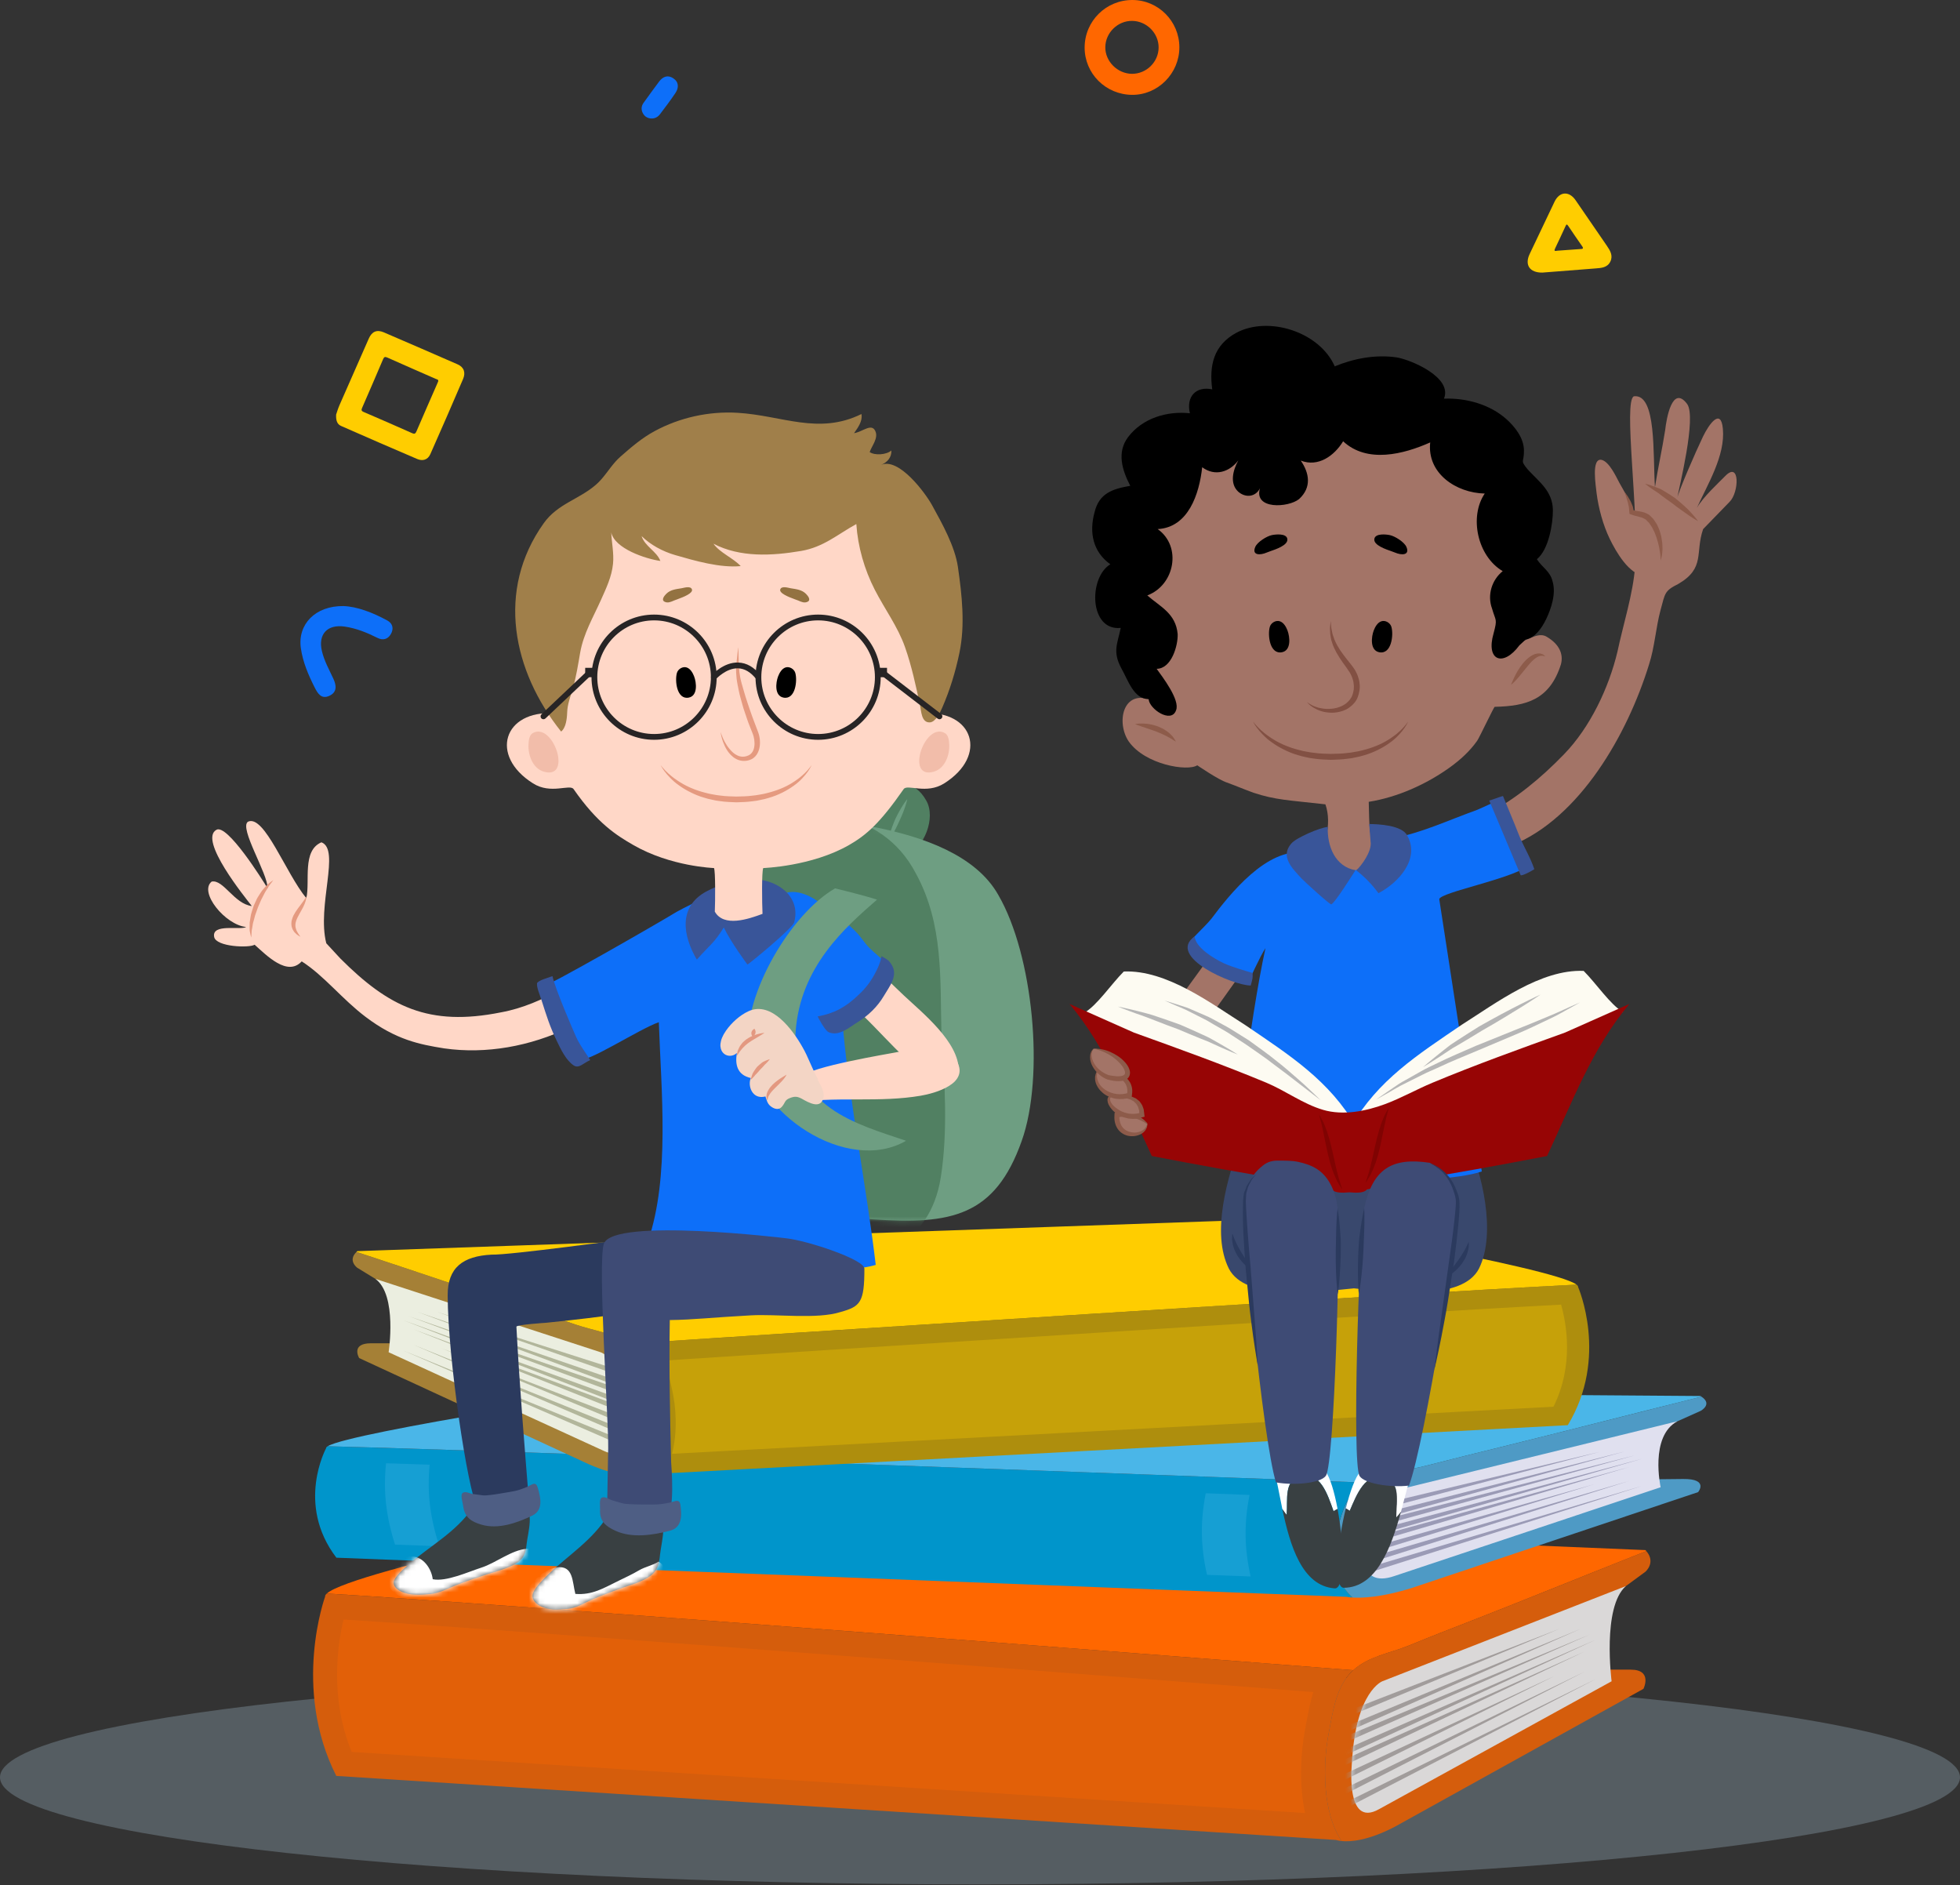<svg width="365" height="351" viewBox="0 0 365 351" fill="none" xmlns="http://www.w3.org/2000/svg">
<rect x="0" y="0" width="365" height="351" fill="#333333" stroke="none"/>
<path opacity="0.3" d="M365 330.93C365 341.941 283.292 350.868 182.5 350.868C81.708 350.868 0 341.942 0 330.93C0 319.919 81.708 310.992 182.5 310.992C283.291 310.992 365 319.919 365 330.93Z" fill="#A6C0D1"/>
<path d="M304.289 289.725C294.573 293.562 284.901 297.525 275.173 301.328C270.905 302.995 266.621 304.648 262.381 306.393C258.638 307.928 254.076 308.481 251.246 311.762C248.711 314.701 248.15 319.016 247.433 322.746C246.336 328.44 246.198 337.376 249.843 342.801C251.375 342.957 254.656 342.801 259.795 340.114L306.051 314.459C306.051 314.459 307.828 310.887 303.676 310.887H298.932L300.12 297.282L306.427 292.645C306.427 292.645 308.414 290.933 306.585 288.812C305.82 289.114 305.054 289.424 304.289 289.725Z" fill="#D55D0C"/>
<path d="M60.548 297.282C60.548 297.282 54.323 314.285 62.623 330.672L248.825 342.6C248.825 342.6 249.164 342.731 249.843 342.802C246.198 337.377 246.336 328.441 247.433 322.747C248.151 319.016 248.712 314.702 251.246 311.763C251.486 311.486 251.742 311.231 252.007 310.992C231.661 309.399 97.457 298.911 60.858 296.712C60.63 296.918 60.521 297.11 60.548 297.282Z" fill="#D55D0C"/>
<path opacity="0.3" d="M65.5 326.207C61.358 316.212 62.877 306.173 63.973 301.551C101.44 303.924 212.797 312.579 244.57 315.059C243.972 316.989 243.615 318.92 243.294 320.655L243.074 321.833C242.182 326.461 241.911 332.278 243.034 337.586L65.5 326.207Z" fill="#FF6700"/>
<path d="M306.428 288.626L122.219 280.898C122.219 280.898 65.59 292.426 60.859 296.711C97.458 298.91 231.662 309.398 252.008 310.992C254.85 308.388 258.957 307.798 262.382 306.393C266.622 304.648 270.906 302.995 275.174 301.328C284.902 297.525 294.574 293.562 304.29 289.725C305.055 289.424 305.821 289.114 306.586 288.812C306.533 288.752 306.489 288.69 306.428 288.626Z" fill="#FF6700"/>
<path d="M300.121 313.05C300.121 313.05 298.324 299.233 302.779 295.326L257.424 313.05C257.424 313.05 252.529 314.906 251.789 327.889C251.789 327.889 250.308 340.563 256.831 336.853L300.121 313.05Z" fill="#DAD8D8"/>
<mask id="mask0_14_161" style="mask-type:luminance" maskUnits="userSpaceOnUse" x="251" y="295" width="52" height="43">
<path d="M300.121 313.05C300.121 313.05 298.324 299.233 302.779 295.326L257.424 313.05C257.424 313.05 252.529 314.906 251.789 327.889C251.789 327.889 250.308 340.563 256.831 336.853L300.121 313.05Z" fill="white"/>
</mask>
<g mask="url(#mask0_14_161)">
<path d="M250.469 321.526L294.362 303.285L250.871 322.465L250.469 321.526Z" fill="#A19C9B"/>
<path d="M250.483 318.765L290.409 303.285L250.863 319.712L250.483 318.765Z" fill="#A19C9B"/>
<path d="M250.466 323.356L296.071 304.335L250.869 324.294L250.466 323.356Z" fill="#A19C9B"/>
<path d="M249.238 326.295L297.166 305.315L249.656 327.225L249.238 326.295Z" fill="#A19C9B"/>
<path d="M249.234 328.125L295.094 307.513L249.662 329.052L249.234 328.125Z" fill="#A19C9B"/>
<path d="M249.226 330.862L289.452 312.09L249.669 331.779L249.226 330.862Z" fill="#A19C9B"/>
<path d="M249.219 333.583L295.094 311.262L249.676 334.495L249.219 333.583Z" fill="#A19C9B"/>
<path d="M249.217 336.29L297.166 312.64L249.678 337.199L249.217 336.29Z" fill="#A19C9B"/>
</g>
<path d="M314.15 260.738C302.776 263.572 291.57 266.461 280.416 269.212C275.557 270.41 270.703 271.592 265.92 272.83C261.717 273.915 256.619 274.345 253.465 276.587C250.651 278.587 250.028 281.491 249.231 284C248.018 287.828 247.867 293.822 251.905 297.459C253.608 297.563 257.266 297.46 263.016 295.643L316.224 277.833C316.224 277.833 318.324 275.335 313.427 275.386L307.865 275.444L309.252 266.037L316.67 262.718C316.67 262.718 319.015 261.493 316.858 260.059C315.951 260.284 315.051 260.514 314.15 260.738Z" fill="#4E9AC5"/>
<path d="M60.735 269.643C60.735 269.643 55.034 280.087 62.644 290.041L250.776 297.327C250.776 297.327 251.151 297.415 251.905 297.459C247.867 293.822 248.019 287.828 249.231 284C250.028 281.491 250.65 278.587 253.465 276.587C253.731 276.397 254.018 276.224 254.312 276.059C231.906 275.225 95.245 270.156 61.021 269.29C60.81 269.421 60.711 269.538 60.735 269.643Z" fill="#0095CB"/>
<path d="M316.67 259.935L119.099 258.479C119.099 258.479 65.376 266.601 61.021 269.289C95.244 270.155 231.906 275.224 254.312 276.058C257.479 274.271 262.073 273.823 265.92 272.829C270.703 271.591 275.557 270.409 280.416 269.211C291.57 266.46 302.776 263.571 314.15 260.737C315.051 260.513 315.951 260.284 316.858 260.059C316.794 260.019 316.742 259.979 316.67 259.935Z" fill="#4AB6E8"/>
<path opacity="0.3" d="M80.016 272.721C77.115 272.623 74.4 272.534 71.894 272.455C71.339 277.7 71.894 282.365 73.565 287.605L81.821 287.911C80.102 282.637 79.497 277.961 80.016 272.721Z" fill="#4AB6E8"/>
<path opacity="0.3" d="M232.702 278.356C230.138 278.258 227.415 278.153 224.542 278.041C223.492 283.334 223.596 288.014 224.775 293.237L232.896 293.539C231.729 288.326 231.639 283.648 232.702 278.356Z" fill="#4AB6E8"/>
<path d="M309.252 276.923C309.252 276.923 307.151 267.414 312.376 264.639L260.356 277.386C260.356 277.386 254.894 278.684 254.07 287.428C254.07 287.428 252.421 295.955 259.691 293.449L309.252 276.923Z" fill="#E0E0EF"/>
<mask id="mask1_14_161" style="mask-type:luminance" maskUnits="userSpaceOnUse" x="253" y="264" width="60" height="30">
<path d="M309.252 276.923C309.252 276.923 307.151 267.414 312.376 264.639L260.356 277.386C260.356 277.386 254.894 278.684 254.07 287.428C254.07 287.428 252.421 295.955 259.691 293.449L309.252 276.923Z" fill="white"/>
</mask>
<g mask="url(#mask1_14_161)">
<path d="M252.694 282.978L302.531 270.266L252.954 283.966L252.694 282.978Z" fill="#9B9BB6"/>
<path d="M252.701 281.123L297.932 270.324L252.948 282.113L252.701 281.123Z" fill="#9B9BB6"/>
<path d="M252.688 284.207L304.518 270.964L252.949 285.193L252.688 284.207Z" fill="#9B9BB6"/>
<path d="M251.329 286.191L305.8 271.625L251.602 287.172L251.329 286.191Z" fill="#9B9BB6"/>
<path d="M251.327 287.421L303.382 273.166L251.606 288.4L251.327 287.421Z" fill="#9B9BB6"/>
<path d="M251.322 289.257L296.826 276.38L251.611 290.234L251.322 289.257Z" fill="#9B9BB6"/>
<path d="M251.317 291.085L303.382 275.745L251.614 292.06L251.317 291.085Z" fill="#9B9BB6"/>
<path d="M251.315 292.902L305.8 276.672L251.617 293.877L251.315 292.902Z" fill="#9B9BB6"/>
</g>
<path d="M68.513 233.807C77.496 236.763 86.437 239.818 95.432 242.75C99.379 244.036 103.342 245.309 107.262 246.651C110.724 247.837 114.939 248.264 117.556 250.793C119.902 253.057 120.417 256.381 121.083 259.257C122.098 263.648 122.225 270.534 118.856 274.715C117.439 274.836 114.405 274.715 109.653 272.642L66.886 252.869C66.886 252.869 65.241 250.116 69.079 250.116H73.464L72.368 239.633L66.536 236.059C66.536 236.059 64.698 234.739 66.389 233.105C67.098 233.338 67.806 233.574 68.513 233.807Z" fill="#A58036"/>
<path d="M293.878 239.633C293.878 239.633 299.635 252.736 291.958 265.364L119.796 274.561C119.796 274.561 119.483 274.661 118.856 274.716C122.225 270.535 122.098 263.649 121.083 259.258C120.417 256.382 119.902 253.058 117.556 250.794C117.335 250.58 117.096 250.384 116.853 250.198C135.667 248.97 259.752 240.888 293.59 239.194C293.801 239.353 293.902 239.499 293.878 239.633Z" fill="#AE8E0D"/>
<path opacity="0.3" d="M289.296 261.927C293.128 254.22 291.724 246.484 290.712 242.921C256.068 244.75 153.107 251.422 123.731 253.333C124.284 254.82 124.615 256.308 124.91 257.645L125.115 258.553C125.94 262.12 126.189 266.605 125.151 270.694L289.296 261.927Z" fill="#FFCD00"/>
<path d="M66.536 232.96L236.854 227.003C236.854 227.003 289.216 235.889 293.59 239.193C259.752 240.886 135.668 248.968 116.853 250.198C114.225 248.191 110.429 247.737 107.262 246.651C103.342 245.309 99.379 244.036 95.432 242.75C86.437 239.819 77.496 236.763 68.513 233.807C67.805 233.574 67.098 233.337 66.389 233.105C66.439 233.055 66.48 233.008 66.536 232.96Z" fill="#FFCD00"/>
<path d="M72.369 251.784C72.369 251.784 74.03 241.136 69.909 238.124L111.845 251.784C111.845 251.784 116.37 253.214 117.054 263.222C117.054 263.222 118.424 272.99 112.394 270.131L72.369 251.784Z" fill="#EBEEE0"/>
<mask id="mask2_14_161" style="mask-type:luminance" maskUnits="userSpaceOnUse" x="69" y="238" width="49" height="33">
<path d="M72.369 251.784C72.369 251.784 74.03 241.136 69.909 238.124L111.845 251.784C111.845 251.784 116.37 253.214 117.054 263.222C117.054 263.222 118.424 272.99 112.394 270.131L72.369 251.784Z" fill="white"/>
</mask>
<g mask="url(#mask2_14_161)">
<path d="M117.919 259.158L77.69 244.259L118.261 258.198L117.919 259.158Z" fill="#B2B69B"/>
<path d="M117.926 257.039L81.348 244.259L118.25 256.071L117.926 257.039Z" fill="#B2B69B"/>
<path d="M117.922 260.569L76.111 245.069L118.266 259.609L117.922 260.569Z" fill="#B2B69B"/>
<path d="M119.043 262.827L75.1 245.823L119.4 261.873L119.043 262.827Z" fill="#B2B69B"/>
<path d="M119.037 264.236L77.015 247.518L119.404 263.285L119.037 264.236Z" fill="#B2B69B"/>
<path d="M119.032 266.339L82.232 251.044L119.411 265.392L119.032 266.339Z" fill="#B2B69B"/>
<path d="M119.025 268.434L77.015 250.405L119.417 267.491L119.025 268.434Z" fill="#B2B69B"/>
<path d="M119.024 270.517L75.1 251.468L119.419 269.577L119.024 270.517Z" fill="#B2B69B"/>
</g>
<path d="M169.029 159.115C166.769 159.823 163.653 159.129 161.589 158.125C160.73 157.709 159.499 156.905 159.169 155.941C158.749 154.71 159.892 153.409 160.488 152.431C161.479 150.801 162.631 149.214 164.041 147.919C167.061 145.144 170.367 145.324 172.479 149.04C174.383 152.344 171.994 157.859 169.029 159.115Z" fill="#518062"/>
<path d="M168.955 148.799C168.955 148.799 168.851 149.343 168.597 150.113C168.347 150.887 167.949 151.885 167.491 152.856C167.262 153.339 167.053 153.828 166.82 154.272C166.595 154.72 166.369 155.131 166.162 155.477C165.752 156.174 165.409 156.612 165.409 156.612C165.409 156.612 165.49 156.065 165.718 155.283C165.941 154.501 166.299 153.476 166.733 152.49C167.197 151.522 167.721 150.584 168.163 149.904C168.598 149.222 168.955 148.799 168.955 148.799Z" fill="#6E9E82"/>
<path d="M146.738 155.671C149.372 151.761 159.501 153.447 163.421 154.121C171.586 155.795 181.704 159.115 185.918 166.657C192.401 177.806 194.577 200.375 190.265 212.449C185.291 226.485 177.11 228.079 162.403 227.026C149.983 225.982 138.873 224.945 136.001 210.874C134.086 201.383 133.978 157.57 147.725 154.369" fill="#6E9E82"/>
<mask id="mask3_14_161" style="mask-type:luminance" maskUnits="userSpaceOnUse" x="135" y="153" width="58" height="75">
<path d="M146.738 155.671C149.372 151.761 159.501 153.447 163.421 154.121C171.586 155.795 181.704 159.115 185.918 166.657C192.401 177.806 194.577 200.375 190.265 212.449C185.291 226.485 177.11 228.079 162.403 227.026C149.983 225.982 138.873 224.945 136.001 210.874C134.086 201.383 133.978 157.57 147.725 154.369" fill="white"/>
</mask>
<g mask="url(#mask3_14_161)">
<path d="M138.553 158.246C148.41 148.487 164.093 150.2 170.571 162.656C175.755 172.165 175.05 182.294 175.324 192.76C175.937 201.263 176.542 210.747 175.193 219.241C171.143 244.723 132.938 235.05 130.107 212.803C128.207 200.372 131.211 187.961 133.888 175.552C134.567 170.65 134.635 156.919 141.178 155.971" fill="#518062"/>
</g>
<path d="M63.391 178.48C72.388 187.47 79.839 191.199 93.294 188.498C101.497 187.007 107.8 181.89 115.056 178.423C118.687 176.525 122.949 175.948 126.58 174.051C130.542 171.832 133.9 166.988 138.822 166.095C144.148 165.129 148.921 168.351 152.714 171.707C155.751 174.396 158.919 176.837 162.015 179.45C164.492 181.538 165.961 183.14 168.341 185.369C171.786 188.598 178.578 194.037 178.536 199.295C178.517 201.635 176.283 202.863 174.305 201.72C172.15 200.472 170.417 198.704 168.604 197.023C165.892 194.512 163.452 191.729 160.79 189.166C158.787 187.234 157 184.719 154.655 183.191C153.057 182.148 151.104 181.934 149.318 181.36C143.29 179.423 137.66 178.997 131.379 180.023C122.523 181.501 113.912 187.559 105.998 191.342C98.742 194.809 90.54 196.326 82.713 195.205C78.149 194.471 73.763 193.635 68.102 189.356C63.667 186.005 60.391 181.697 56.188 179.007C53.521 181.901 49.668 177.907 47.415 175.907C46.422 176.541 40.25 176.315 39.883 174.464C39.372 171.877 44.846 173.244 45.837 172.608C41.921 172.211 36.974 166.103 39.42 164.148C41.605 163.704 43.626 168.318 46.889 168.703C45.61 167.045 36.971 156.427 40.276 154.524C42.261 153.252 48.911 163.869 49.825 165.39C49.949 162.768 44.44 154.099 46.189 152.994C49.228 151.62 53.211 162.602 57.052 167.248C57.765 163.993 56.229 158.405 59.854 156.835C63.433 158.165 58.98 168.653 60.762 175.636L63.391 178.48Z" fill="#FFD7C7"/>
<path d="M57.057 166.921C57.057 166.921 57.048 167.059 57.02 167.296C56.992 167.522 56.901 167.885 56.744 168.26C56.598 168.649 56.376 169.072 56.13 169.51C55.891 169.948 55.619 170.392 55.402 170.843C55.302 171.064 55.193 171.286 55.135 171.508C55.068 171.729 55.016 171.944 55.011 172.153C54.995 172.366 55.019 172.566 55.061 172.764C55.1 172.959 55.191 173.136 55.244 173.315C55.34 173.475 55.423 173.63 55.498 173.769C55.578 173.907 55.669 174.014 55.733 174.111C55.867 174.31 55.943 174.424 55.943 174.424C55.943 174.424 55.823 174.361 55.618 174.234C55.401 174.117 55.134 173.897 54.837 173.581C54.721 173.398 54.559 173.211 54.465 172.971C54.42 172.846 54.374 172.72 54.328 172.588C54.288 172.456 54.288 172.311 54.269 172.167C54.243 172.019 54.264 171.877 54.276 171.73C54.285 171.579 54.301 171.432 54.35 171.294C54.419 171.004 54.532 170.741 54.645 170.475C55.165 169.462 55.865 168.665 56.322 168.029C56.559 167.71 56.736 167.457 56.862 167.244C56.982 167.037 57.057 166.921 57.057 166.921Z" fill="#E59A80"/>
<path d="M50.899 163.868C50.899 163.868 50.789 164.022 50.598 164.29C50.499 164.42 50.377 164.577 50.239 164.759C50.086 164.931 49.967 165.157 49.825 165.389C49.685 165.622 49.535 165.872 49.368 166.127C49.214 166.394 49.084 166.703 48.92 166.998C48.583 167.587 48.34 168.274 48.042 168.93C47.913 169.266 47.803 169.612 47.684 169.946C47.627 170.115 47.567 170.282 47.504 170.444C47.46 170.612 47.417 170.778 47.376 170.941C47.295 171.27 47.201 171.586 47.114 171.887C47.069 172.191 47.018 172.48 46.968 172.75C46.929 173.017 46.851 173.268 46.859 173.489C46.847 173.712 46.837 173.907 46.827 174.066C46.799 174.396 46.784 174.585 46.784 174.585C46.784 174.585 46.738 174.402 46.66 174.085C46.626 173.921 46.584 173.724 46.536 173.495C46.472 173.264 46.49 173.006 46.484 172.72C46.482 172.434 46.48 172.122 46.491 171.792C46.539 171.469 46.587 171.126 46.651 170.775C46.703 170.42 46.777 170.056 46.907 169.704C47.022 169.349 47.128 168.98 47.257 168.622C47.417 168.276 47.576 167.931 47.733 167.589C47.874 167.242 48.087 166.936 48.277 166.632C48.467 166.331 48.647 166.04 48.847 165.776C49.061 165.518 49.27 165.284 49.463 165.071C49.652 164.855 49.827 164.661 50.013 164.532C50.194 164.393 50.351 164.271 50.48 164.171C50.746 163.978 50.899 163.868 50.899 163.868Z" fill="#E59A80"/>
<path d="M107.852 197.26C109.146 198.088 119.072 191.575 122.692 190.331C123.118 203.092 124.792 219.144 120.654 231.169C128.155 232.284 135.316 234.047 142.829 234.508C149.361 234.953 156.838 237.376 163.084 235.524C161.381 221.106 158.375 206.337 157.003 191.597C156.496 183.414 155.278 175.242 149.178 168.921C143.09 161.945 132.937 165.99 126.001 169.788C122.366 172.013 101.882 183.746 101.561 183.413C101.561 183.413 105.756 195.915 107.852 197.26Z" fill="#0D6FF9"/>
<path d="M91.559 233.611C86.221 233.881 83.343 236.008 83.366 241.203C83.415 253.035 87.082 277.402 88.895 280.753C89.66 282.165 93.511 283.414 98.537 279.964C97.749 270.147 96.692 257.327 96.169 247.032C96.15 246.65 101.701 246.299 101.701 246.299C114.052 245.034 116.193 244.466 125.305 243.24C142.766 240.823 129.238 226.602 117.212 230.653C117.212 230.653 94.873 233.718 91.559 233.611Z" fill="#2B3A5E"/>
<path d="M88.376 280.989C88.279 281 88.184 281.02 88.1 281.046C87.48 281.258 87.11 281.971 86.698 282.449C83.255 286.444 78.487 288.861 74.741 292.539C74.295 292.978 73.693 293.636 73.427 294.21C72.978 295.187 73.855 295.928 74.679 296.325C76.321 297.118 78.428 296.979 80.191 296.795C81.988 296.608 83.346 295.774 84.979 295.138C86.838 294.413 88.744 293.765 90.64 293.15C92.371 292.59 94.142 292.17 95.751 291.304C97.567 290.326 97.893 289.257 98.09 287.328C98.254 285.699 99.638 281.02 97.394 280.379C96.428 280.105 95.223 281.515 94.226 281.444C92.728 281.339 91.229 281.232 89.741 281.018C89.342 281.016 88.811 280.932 88.376 280.989Z" fill="#394042"/>
<path d="M99.852 276.428C99.951 276.53 100.04 276.689 100.113 276.927C100.752 278.99 101.16 281.223 99.113 282.208C96.292 283.565 92.765 284.82 89.62 283.879C87.759 283.324 86.493 282.547 86.232 280.288C86.165 279.713 85.639 278.247 86.214 277.94C86.769 277.645 87.409 278.075 87.961 278.166C88.567 278.264 89.181 278.316 89.809 278.417C90.226 278.48 90.666 278.429 91.109 278.385C92.493 278.249 93.842 277.957 95.205 277.749C96.269 277.584 97.267 277.242 98.228 276.825C98.853 276.555 99.45 276.02 99.852 276.428Z" fill="#4E5E84"/>
<mask id="mask4_14_161" style="mask-type:luminance" maskUnits="userSpaceOnUse" x="73" y="280" width="26" height="17">
<path d="M88.376 280.989C88.279 281 88.184 281.02 88.1 281.046C87.48 281.258 87.11 281.971 86.698 282.449C83.255 286.444 78.487 288.861 74.741 292.539C74.295 292.978 73.693 293.636 73.427 294.21C72.978 295.187 73.855 295.928 74.679 296.325C76.321 297.118 78.428 296.979 80.191 296.795C81.988 296.608 83.346 295.774 84.979 295.138C86.838 294.413 88.744 293.765 90.64 293.15C92.371 292.59 94.142 292.17 95.751 291.304C97.567 290.326 97.893 289.257 98.09 287.328C98.254 285.699 99.638 281.02 97.394 280.379C96.428 280.105 95.223 281.515 94.226 281.444C92.728 281.339 91.229 281.232 89.741 281.018C89.342 281.016 88.811 280.932 88.376 280.989Z" fill="white"/>
</mask>
<g mask="url(#mask4_14_161)">
<path d="M75.208 297.524C73.166 296.747 71.689 295.418 72.497 293.142C73.074 291.513 74.871 289.74 76.699 289.799C78.861 289.868 80.358 292.117 80.586 294.048C83.09 294.566 87.199 292.676 89.622 291.897C92.399 291.003 95.249 288.585 98.185 288.373C99.943 288.248 99.583 289.173 98.525 290.536C97.086 292.395 94.091 293.3 91.748 294.274C86.793 296.333 80.645 299.595 75.208 297.524Z" fill="white"/>
</g>
<path d="M113.761 282.122C113.667 282.133 113.579 282.154 113.496 282.185C112.9 282.408 112.536 283.194 112.137 283.719C108.789 288.105 104.199 290.708 100.566 294.733C100.133 295.213 99.548 295.935 99.287 296.569C98.843 297.651 99.667 298.489 100.45 298.949C102.002 299.86 104.015 299.743 105.7 299.573C107.417 299.397 108.728 298.493 110.295 297.815C112.081 297.042 113.909 296.356 115.729 295.708C117.389 295.116 119.086 294.68 120.634 293.746C122.383 292.691 122.71 291.507 122.928 289.362C123.111 287.55 124.506 282.364 122.375 281.613C121.456 281.286 120.284 282.837 119.334 282.742C117.908 282.592 116.479 282.445 115.062 282.178C114.683 282.173 114.178 282.067 113.761 282.122Z" fill="#394042"/>
<path d="M146.384 230.564C150.422 231.005 160.969 234.529 160.97 236.212C160.976 242.521 160.222 243.263 156.525 244.299C152.087 245.692 144.601 244.637 139.815 244.918C132.631 245.303 129.182 245.741 124.733 245.791C124.575 254.614 124.772 263.406 124.981 272.238C125.277 276.288 125.578 282.868 123.301 283.977C119.263 285.94 113 283.993 113.059 280.851C113.129 277.097 113.151 275.895 113.262 269.643C113.355 264.495 111.249 234.842 112.468 231.555C114.289 226.656 146.384 230.564 146.384 230.564Z" fill="#3E4B75"/>
<path d="M126.523 279.663C126.608 279.777 126.671 279.943 126.704 280.18C126.998 282.244 127.023 284.432 124.729 285.027C121.569 285.843 117.698 286.442 114.612 285.027C112.787 284.189 111.615 283.242 111.749 281.055C111.782 280.5 111.5 279.021 112.148 278.826C112.775 278.636 113.359 279.154 113.916 279.33C114.526 279.527 115.152 279.678 115.782 279.876C116.203 280.009 116.666 280.031 117.133 280.063C118.587 280.166 120.035 280.115 121.482 280.141C122.613 280.162 123.706 280.005 124.773 279.77C125.469 279.616 126.18 279.208 126.523 279.663Z" fill="#4E5E84"/>
<mask id="mask5_14_161" style="mask-type:luminance" maskUnits="userSpaceOnUse" x="99" y="281" width="25" height="19">
<path d="M113.761 282.122C113.667 282.133 113.579 282.154 113.496 282.185C112.9 282.408 112.536 283.194 112.137 283.719C108.789 288.105 104.199 290.708 100.566 294.733C100.133 295.213 99.548 295.935 99.287 296.569C98.843 297.651 99.667 298.489 100.45 298.949C102.002 299.86 104.015 299.743 105.7 299.573C107.417 299.397 108.728 298.493 110.295 297.815C112.081 297.042 113.909 296.356 115.729 295.708C117.389 295.116 119.086 294.68 120.634 293.746C122.383 292.691 122.71 291.507 122.928 289.362C123.111 287.55 124.506 282.364 122.375 281.613C121.456 281.286 120.284 282.837 119.334 282.742C117.908 282.592 116.479 282.445 115.062 282.178C114.683 282.173 114.178 282.067 113.761 282.122Z" fill="white"/>
</mask>
<g mask="url(#mask5_14_161)">
<path d="M99.55 301.367C94.84 298.196 100.205 292.265 103.69 291.831C106.79 291.449 106.55 294.454 107.145 296.782C110.31 297.032 112.406 295.701 115.23 294.324C116.466 293.721 117.794 293.105 118.97 292.409C120.181 291.695 121.548 291.49 122.636 290.772C124.392 291.874 123.699 292.753 122.288 294.061C118.868 297.226 114.049 299.807 109.876 301.174C107.008 302.114 102.297 303.214 99.55 301.367Z" fill="white"/>
</g>
<path d="M153.126 191.175C153.873 191.839 157.376 189.847 158.314 189.407C160.387 188.432 162.14 187.659 163.504 185.788C164.695 184.152 166.636 181.412 165.011 179.448C164.088 178.334 162.891 177.499 161.878 176.474C160.955 175.54 160.332 174.441 159.404 173.509C157.096 171.193 154.474 169.188 151.715 167.441C150.487 166.663 148.977 166.072 147.588 166.076C144.313 166.087 144.501 169.344 144.738 171.802C145.044 174.965 146.55 177.903 147.762 180.79C149.113 184.014 150.615 187.588 152.565 190.495C152.762 190.793 152.949 191.015 153.126 191.175Z" fill="#0D6FF9"/>
<path d="M155.51 165.413C147.251 170.171 138.483 185.055 139.287 194.878C140.373 207.325 157.826 218.755 168.73 212.408C159.584 209.312 147.261 206.14 148.165 192.094C149.036 180.01 157.33 172.731 163.321 167.514C160.669 166.642 155.51 165.413 155.51 165.413Z" fill="#6E9E82"/>
<path d="M178.229 197.689C176.25 194.069 170.012 195.31 166.812 195.954C165.752 196.167 150.542 198.7 149.588 200.386C148.559 202.185 149.616 203.558 151.071 204.72C151.734 204.661 152.633 204.84 153.201 204.814C155.487 204.706 157.765 204.713 160.038 204.711C163.84 204.704 167.631 204.669 171.433 204.025C174.193 203.559 180.463 201.778 178.229 197.689Z" fill="#FFD7C7"/>
<path d="M102.891 181.764C103.344 184.019 106.643 191.642 107.306 193.12C107.986 194.632 109.139 196.12 109.919 197.395C108.702 197.874 107.836 199.028 106.855 198.392C105.405 197.449 104.422 195.35 103.69 193.825C102.338 191.013 101.791 189.168 100.845 186.231C100.49 185.13 99.936 183.944 100.005 183.067C100.005 183.067 100.108 182.738 101.28 182.307C102.453 181.876 102.891 181.764 102.891 181.764Z" fill="#395599"/>
<path d="M154.309 192.192C156.25 193.042 158.16 191.278 159.695 190.334C161.695 189.104 163.414 187.45 164.607 185.419C165.672 183.607 167.403 181.559 165.937 179.466C165.455 178.778 165.455 178.778 164.138 178.027C164.138 178.027 164.121 178.933 163.202 180.767C162.297 182.566 161.36 183.876 159.855 185.267C157.534 187.503 155.357 188.699 152.266 189.259C152.266 189.259 153.576 191.871 154.309 192.192Z" fill="#395599"/>
<path d="M152.198 200.913C152.697 201.891 153.55 203.082 153.365 204.244C152.962 206.655 150.621 205.334 149.317 204.584C148.47 204.148 148.041 204.101 147.141 204.438C146.057 204.84 146.295 205.299 145.574 206.115C144.986 206.745 144.151 206.505 143.464 205.938C142.879 205.473 142.739 204.704 142.582 204.284C142.582 204.284 142.559 204.222 142.538 204.162C140.09 204.798 139.192 202.188 139.814 200.726C137.276 200.16 136.853 198.197 137.228 196.071C135.53 197.593 132.566 195.658 135.206 191.894C136.232 190.433 137.776 189.021 139.415 188.277C143.694 186.342 147.64 191.79 149.433 194.958C150.555 196.871 151.218 199.022 152.361 200.991L152.198 200.913Z" fill="#F3D5C5"/>
<path d="M142.931 204.904C142.931 204.904 142.885 204.811 142.816 204.651C142.774 204.575 142.762 204.459 142.745 204.323C142.72 204.184 142.739 204.042 142.758 203.878C142.806 203.557 142.942 203.192 143.154 202.865C143.354 202.522 143.634 202.219 143.911 201.926C144.49 201.359 145.142 200.917 145.638 200.607C146.133 200.296 146.483 200.093 146.483 200.093C146.483 200.093 146.32 200.477 145.931 200.936C145.552 201.404 144.989 201.944 144.452 202.473C144.316 202.603 144.183 202.731 144.06 202.866C143.941 203.003 143.808 203.124 143.703 203.255C143.478 203.515 143.306 203.77 143.179 204.006C143.13 204.127 143.059 204.242 143.039 204.338C143.013 204.441 142.965 204.536 142.967 204.627C142.95 204.802 142.931 204.904 142.931 204.904Z" fill="#E39880"/>
<path d="M139.797 201.072C139.797 201.072 139.852 200.719 140.023 200.241C140.097 199.998 140.213 199.731 140.407 199.46C140.498 199.325 140.587 199.176 140.692 199.039C140.798 198.901 140.894 198.749 141.014 198.624C141.269 198.389 141.525 198.152 141.782 197.955C142.02 197.734 142.312 197.619 142.547 197.509C143.023 197.293 143.361 197.215 143.361 197.215C143.361 197.215 143.15 197.518 142.806 197.869C142.72 197.958 142.627 198.053 142.523 198.146C142.415 198.232 142.331 198.356 142.227 198.466C142.032 198.697 141.805 198.92 141.581 199.144C141.463 199.251 141.377 199.382 141.275 199.499C141.179 199.618 141.068 199.725 140.969 199.835C140.871 199.947 140.757 200.04 140.663 200.148C140.578 200.264 140.487 200.368 140.404 200.464C140.075 200.848 139.797 201.072 139.797 201.072Z" fill="#E39880"/>
<path d="M137.188 196.633C137.188 196.633 137.2 196.52 137.233 196.324C137.253 196.231 137.275 196.11 137.303 195.978C137.334 195.844 137.352 195.694 137.431 195.537C137.499 195.378 137.575 195.201 137.666 195.019C137.744 194.825 137.882 194.669 138.011 194.489C138.145 194.315 138.273 194.121 138.456 193.978C138.628 193.83 138.794 193.656 138.984 193.525C139.18 193.402 139.375 193.278 139.567 193.155C139.762 193.043 139.971 192.968 140.164 192.876C140.55 192.692 140.933 192.604 141.256 192.507C141.906 192.347 142.36 192.315 142.36 192.315C142.36 192.315 141.994 192.59 141.422 192.916C141.149 193.102 140.802 193.261 140.47 193.481C140.121 193.681 139.773 193.909 139.435 194.147C139.259 194.258 139.117 194.403 138.956 194.528C138.793 194.649 138.654 194.789 138.523 194.93C138.398 195.072 138.235 195.188 138.143 195.334C138.04 195.475 137.93 195.603 137.827 195.726C137.72 195.839 137.646 195.981 137.57 196.091C137.493 196.205 137.426 196.303 137.373 196.383C137.261 196.543 137.188 196.633 137.188 196.633Z" fill="#E39880"/>
<path d="M140.151 192.999C140.151 192.999 140.046 192.877 139.986 192.723C139.922 192.566 139.898 192.372 139.935 192.19C139.991 192.001 140.104 191.829 140.236 191.72C140.361 191.61 140.509 191.563 140.509 191.563C140.509 191.563 140.607 191.697 140.657 191.853C140.715 192.011 140.73 192.196 140.685 192.365C140.641 192.544 140.539 192.71 140.414 192.823C140.295 192.937 140.151 192.999 140.151 192.999Z" fill="#E39880"/>
<path d="M140.313 163.737C137.372 163.715 134.04 164.616 131.5 166.007C126.259 168.878 127.171 174.257 129.765 178.68C132.029 176.096 133.036 175.579 134.787 172.689C136.141 175.512 139.187 179.589 139.187 179.589C139.229 179.706 147.599 172.857 147.9 171.727C149.178 166.92 144.808 163.937 140.842 163.751C140.667 163.744 140.491 163.739 140.313 163.737Z" fill="#395599"/>
<path d="M171.9 132.818C172.203 127.968 173.112 123.115 174.022 118.265V112.503C172.203 105.227 168.867 96.738 162.804 91.582C155.819 85.868 146.679 83.062 137.547 83.208L133.801 83.313C125.953 83.886 118.319 86.653 112.293 91.582C106.228 96.738 102.893 105.227 101.072 112.503V118.265C101.984 123.116 102.893 127.968 103.196 132.818C93.796 132.21 91.069 140.702 99.254 145.858C102.589 147.98 106.12 145.93 106.819 146.934C111.25 153.309 114.785 155.529 117.962 157.355C124.923 161.364 132.963 161.629 132.963 161.629C133.245 162.223 133.2 167.73 133.116 169.748C134.786 172.689 139.341 171.15 141.999 170.159C141.905 168.1 141.833 162.264 142.136 161.629C142.136 161.629 151.177 161.336 158.138 157.328C161.314 155.501 163.847 153.309 168.279 146.934C168.976 145.93 172.506 147.98 175.841 145.858C184.031 140.702 181.3 132.21 171.9 132.818Z" fill="#FFD7C7"/>
<path d="M114.594 85.979C114.887 85.648 115.199 85.331 115.535 85.036C117.572 83.251 119.507 81.57 121.911 80.27C126.609 77.732 132.025 76.546 137.357 76.863C145.655 77.356 152.406 81.032 160.425 77.092C160.67 78.417 159.765 79.628 159.043 80.658C160.646 80.406 162.287 78.734 163 80.25C163.626 81.583 162.354 83 161.954 84.172C162.892 84.842 165.079 84.689 166 83.881C166.036 85.203 165.252 86.059 164.094 86.561C167.402 85.125 172.333 91.807 173.574 94.067C175.451 97.489 177.833 101.709 178.394 105.607C179.145 110.833 179.752 116.345 178.673 121.541C177.945 125.053 176.885 128.53 175.444 131.817C175.087 132.636 174.236 134.466 173.151 134.508C171.581 134.573 171.565 132.411 171.334 131.332C170.556 127.682 169.774 124.018 168.535 120.492C167.194 116.679 164.745 113.399 162.913 109.825C160.958 106.007 159.75 101.789 159.471 97.575C156.005 99.475 153.373 101.877 149.168 102.589C143.725 103.509 137.825 103.826 132.862 101.239C134.073 102.943 136.508 103.872 137.937 105.406C134.116 105.777 129.391 104.415 125.725 103.352C123.406 102.679 121.152 101.462 119.479 99.82C120.078 101.728 122.299 102.656 122.978 104.449C120.217 104.057 114.458 102.146 113.827 99.139C113.907 101.07 114.356 103.004 114.157 104.995C113.921 107.373 112.893 109.519 111.933 111.666C110.465 114.949 108.665 117.965 108.041 121.528C107.653 123.758 107.3 126.042 106.672 128.196C106.239 129.685 105.67 131.113 105.62 132.664C105.52 135.809 104.457 136.168 104.499 136.22C95.495 124.968 92.328 109.933 101.262 97.416C103.855 93.779 107.807 93.022 111.015 90.222C112.417 88.996 113.357 87.371 114.594 85.979Z" fill="#A07F4A"/>
<path d="M126.181 111.57C127.266 111.175 129.122 110.45 128.853 109.731C128.598 109.044 127.396 109.452 126.909 109.534C125.891 109.706 124.85 109.792 124.077 110.567C123.687 110.954 123.098 111.714 123.765 112.043C124.365 112.342 124.949 112.065 125.511 111.82C125.627 111.767 125.874 111.681 126.181 111.57Z" fill="#937241"/>
<path d="M128.272 129.891C129.97 129.553 129.713 127.104 129.257 125.928C129.01 125.292 128.581 124.522 127.889 124.285C127.157 124.033 126.276 124.563 126.063 125.281C125.634 126.736 126.033 130.338 128.272 129.891Z" fill="black"/>
<path d="M134.201 136.288C134.201 136.288 134.322 136.744 134.649 137.484C134.974 138.213 135.54 139.267 136.525 140.147C137.017 140.575 137.659 140.902 138.346 140.896C138.685 140.889 139.049 140.815 139.37 140.659C139.48 140.618 139.552 140.572 139.603 140.529C139.662 140.488 139.728 140.453 139.788 140.388C139.919 140.283 140.028 140.149 140.123 140.002C140.504 139.406 140.577 138.549 140.463 137.729C140.402 137.309 140.305 136.919 140.133 136.517L139.618 135.218C139.261 134.36 138.983 133.448 138.68 132.573C138.36 131.698 138.158 130.807 137.908 129.962C137.659 129.116 137.522 128.263 137.353 127.472C137.192 126.665 137.114 125.917 137.084 125.18C137.035 123.742 137.27 122.587 137.329 121.774C137.416 120.962 137.465 120.497 137.465 120.497C137.465 120.497 137.515 120.963 137.541 121.783C137.567 122.603 137.556 123.78 137.693 125.136C137.773 125.794 137.911 126.552 138.127 127.302C138.363 128.062 138.56 128.872 138.828 129.698C139.106 130.519 139.354 131.382 139.667 132.233C139.974 133.09 140.265 133.956 140.615 134.828L141.111 136.134C141.299 136.59 141.428 137.105 141.487 137.596C141.597 138.581 141.497 139.642 140.904 140.525C140.756 140.739 140.577 140.937 140.369 141.096C140.192 141.253 139.867 141.425 139.697 141.475C139.246 141.649 138.776 141.706 138.315 141.677C137.385 141.607 136.628 141.114 136.114 140.588C135.585 140.061 135.244 139.478 134.991 138.954C134.739 138.428 134.572 137.952 134.456 137.554C134.226 136.758 134.201 136.288 134.201 136.288Z" fill="#E59A80"/>
<path d="M147.982 111.57C146.896 111.175 145.039 110.45 145.308 109.731C145.565 109.044 146.766 109.452 147.253 109.534C148.27 109.706 149.31 109.792 150.087 110.567C150.474 110.954 151.065 111.714 150.399 112.043C149.798 112.342 149.212 112.065 148.653 111.82C148.534 111.767 148.289 111.681 147.982 111.57Z" fill="#937241"/>
<path d="M145.891 129.891C144.192 129.553 144.453 127.104 144.906 125.928C145.152 125.292 145.581 124.522 146.27 124.285C147.005 124.033 147.887 124.563 148.1 125.281C148.529 126.736 148.127 130.338 145.891 129.891Z" fill="black"/>
<path d="M123.023 142.448C123.023 142.448 123.308 142.868 123.919 143.496C124.225 143.809 124.608 144.178 125.087 144.552C125.321 144.744 125.574 144.939 125.86 145.125C126.135 145.322 126.428 145.523 126.748 145.71C127.375 146.104 128.091 146.471 128.874 146.792C129.651 147.118 130.503 147.394 131.394 147.622C131.835 147.753 132.295 147.842 132.764 147.92C133.229 148.012 133.701 148.092 134.184 148.135C135.135 148.276 136.152 148.283 137.098 148.317C138.104 148.286 139.125 148.287 140.06 148.154C140.538 148.115 141.011 148.044 141.477 147.954C141.945 147.874 142.409 147.8 142.85 147.669C144.637 147.228 146.247 146.575 147.497 145.783C147.813 145.588 148.11 145.396 148.38 145.191C148.659 145 148.916 144.807 149.144 144.608C149.616 144.229 149.988 143.849 150.285 143.527C150.876 142.882 151.141 142.447 151.141 142.447C151.141 142.447 150.962 142.927 150.446 143.657C150.186 144.02 149.854 144.453 149.418 144.9C148.996 145.361 148.466 145.839 147.836 146.285C146.589 147.189 144.964 148.056 143.097 148.584C142.637 148.74 142.155 148.835 141.667 148.937C141.183 149.055 140.683 149.143 140.172 149.187C139.141 149.34 138.143 149.349 137.135 149.393C136.067 149.346 135.067 149.323 134.052 149.163C133.546 149.116 133.051 149.014 132.565 148.898C132.077 148.8 131.598 148.686 131.139 148.53C130.206 148.269 129.338 147.9 128.547 147.5C127.752 147.107 127.034 146.669 126.413 146.212C125.777 145.775 125.253 145.294 124.819 144.847C124.378 144.406 124.033 143.984 123.764 143.631C123.227 142.917 123.023 142.448 123.023 142.448Z" fill="#E59A80"/>
<path d="M103.958 141.008C103.61 138.423 101.403 135.196 99.171 136.532C98.544 136.909 98.454 137.935 98.418 138.579C98.304 140.569 99.201 143.099 101.303 143.691C103.527 144.318 104.199 142.822 103.958 141.008Z" fill="#F2BDAA"/>
<path d="M171.226 141.008C171.574 138.423 173.778 135.196 176.011 136.532C176.64 136.909 176.73 137.935 176.766 138.579C176.88 140.569 175.984 143.099 173.879 143.691C171.655 144.318 170.982 142.822 171.226 141.008Z" fill="#F2BDAA"/>
<path d="M121.808 137.748C115.381 137.748 110.152 132.519 110.152 126.092C110.152 119.666 115.381 114.436 121.808 114.436C128.235 114.436 133.463 119.665 133.463 126.092C133.462 132.52 128.235 137.748 121.808 137.748ZM121.808 115.513C115.975 115.513 111.229 120.259 111.229 126.093C111.229 131.927 115.975 136.672 121.808 136.672C127.64 136.672 132.387 131.927 132.387 126.093C132.387 120.259 127.64 115.513 121.808 115.513Z" fill="#272425"/>
<path d="M152.354 137.748C145.926 137.748 140.698 132.519 140.698 126.092C140.698 119.666 145.926 114.436 152.354 114.436C158.78 114.436 164.008 119.665 164.008 126.092C164.008 132.52 158.78 137.748 152.354 137.748ZM152.354 115.513C146.521 115.513 141.774 120.259 141.774 126.093C141.774 131.927 146.52 136.672 152.354 136.672C158.186 136.672 162.932 131.927 162.932 126.093C162.932 120.259 158.186 115.513 152.354 115.513Z" fill="#272425"/>
<path d="M141.236 126.631C141.076 126.631 140.92 126.562 140.814 126.427C139.799 125.148 138.668 124.479 137.453 124.442C135.24 124.364 133.345 126.43 133.326 126.452C133.129 126.672 132.787 126.69 132.567 126.492C132.346 126.294 132.327 125.955 132.525 125.733C132.615 125.633 134.769 123.262 137.48 123.365C139.03 123.41 140.435 124.215 141.659 125.758C141.844 125.989 141.805 126.328 141.572 126.513C141.47 126.593 141.354 126.631 141.236 126.631Z" fill="#272425"/>
<path d="M110.69 124.349H108.978V126.092H110.69V124.349Z" fill="#272425"/>
<path d="M165.183 124.349H163.471V126.092H165.183V124.349Z" fill="#272425"/>
<path d="M101.206 133.923C101.063 133.923 100.921 133.867 100.816 133.755C100.612 133.539 100.621 133.199 100.837 132.994L109.467 124.83C109.683 124.626 110.023 124.635 110.227 124.851C110.431 125.067 110.422 125.407 110.207 125.612L101.575 133.777C101.471 133.874 101.339 133.923 101.206 133.923Z" fill="#272425"/>
<path d="M174.953 133.923C174.839 133.923 174.724 133.886 174.627 133.812L163.999 125.647C163.762 125.466 163.719 125.127 163.9 124.893C164.081 124.657 164.418 124.613 164.653 124.793L175.282 132.957C175.517 133.139 175.562 133.476 175.381 133.712C175.274 133.851 175.115 133.923 174.953 133.923Z" fill="#272425"/>
<path d="M231.19 211.986L252.131 216.827L273.077 211.986C275.948 218.126 278.742 229.572 275.41 236.236C272.308 242.156 259.909 240.679 252.131 239.887C244.354 240.679 231.957 242.156 228.853 236.236C225.521 229.572 228.521 219.373 231.19 211.986Z" fill="#39486D"/>
<path d="M230.387 79.124C235.268 75.056 244.668 74.535 251.076 74.766C260.528 75.169 272.274 77.047 277.922 85.771C282.009 91.879 285.563 98.693 284.916 106.129C284.442 110.519 284.527 115.431 283.011 119.554C284.742 119.127 286.599 117.554 288.163 118.643C290.318 119.948 291.197 121.749 290.687 123.685C288.59 130.351 284.18 131.474 278.349 131.61C278.199 131.614 275.486 137.367 275.08 137.938C273.711 139.872 271.955 141.474 270.038 142.857C265.638 146.029 260.257 148.445 254.893 149.298C255.019 153.973 254.913 155.311 256.049 157.577C256.66 159.021 257.922 159.128 258.533 160.57C259.278 162.182 257.163 163.333 255.418 163.912C251.42 165.471 241.561 163.23 244.626 160.299C246.714 158.302 248.118 153.426 246.824 149.766C239.949 148.985 237.578 148.972 233.432 147.607C231.077 146.741 230.787 146.555 228.435 145.69C226.951 145.224 222.958 142.498 222.958 142.498C221.145 143.681 213.267 142.388 210.209 138.077C207.831 134.604 209.035 128.134 214.61 130.419C214.068 125.46 213.228 120.468 213.013 115.391C212.568 109.522 213.354 103.634 213.974 97.882C214.577 92.278 219.173 83.736 224.999 82.22L230.387 79.124Z" fill="#A37467"/>
<path d="M232.79 167.29C234.935 163.662 237.234 160.229 241.855 159.672C244.508 159.433 244.24 160.281 246.728 161.6C248.561 162.499 251.798 163.372 253.76 163.056C257.426 162.512 258.839 159.484 260.904 157.163C260.937 156.735 260.969 156.373 260.995 156.123C272.836 155.292 282.389 149.614 291.261 140.442C296.173 135.375 299.613 128.015 301.207 121.35C302.289 116.206 304.119 110.616 304.505 105.397C305.24 95.306 302.266 74.689 304.269 73.788C308.535 73.26 307.782 84.708 308.192 90.713C308.755 87.092 309.536 83.692 310.098 80.071C310.325 77.99 311.41 71.571 314.174 75.201C316.013 77.678 312.615 90.997 312.353 92.739C312.513 91.613 315.776 84.13 317.135 81.296C318.259 78.961 320.482 75.879 320.842 79.844C321.303 84.891 317.967 90.213 315.99 94.591C317.115 92.572 320.047 89.903 321.278 88.637C324.054 85.778 323.863 91.699 322.095 93.438L317.164 98.519C315.639 102.913 317.612 105.754 312.561 108.717C309.966 110.017 310.105 110.382 309.228 113.62C308.356 116.856 308.136 120.516 307.088 123.734C303.051 136.8 294.198 152.286 281.547 157.411C276.21 159.607 270.079 161.49 264.363 162.769C266.773 174.847 268.513 199.887 268.406 202.089C268.132 206.271 269.126 202.758 265.545 203.426C259.258 204.857 244.342 206.581 237.913 206.064C236.911 201.728 237.311 171.948 237.311 171.948C232.986 179.237 213.037 206.483 211.783 206.698C210.7 206.934 207.744 205.287 206.585 204.637C212.12 195.59 227.084 176.318 232.79 167.29Z" fill="#A37467"/>
<path d="M316.23 97.038C316.23 97.038 315.778 96.401 315 95.552C314.254 94.685 313.084 93.673 311.886 92.702C311.243 92.275 310.596 91.849 309.968 91.482C309.654 91.3 309.369 91.101 309.051 90.983C308.744 90.852 308.445 90.74 308.171 90.639C307.079 90.228 306.333 90.052 306.333 90.052C306.333 90.052 306.94 90.569 307.878 91.195C308.112 91.353 308.367 91.523 308.639 91.689C308.916 91.846 309.165 92.097 309.449 92.296C310.007 92.727 310.622 93.15 311.237 93.579C311.828 94.038 312.421 94.501 313.001 94.906C313.581 95.316 314.126 95.699 314.593 96.027C315.541 96.677 316.23 97.038 316.23 97.038Z" fill="#8D5B4A"/>
<path d="M309.258 104.373C309.651 101.983 308.844 97.884 306.778 96.283C305.925 95.663 304.865 95.748 303.849 95.377C303.791 93.528 302.432 91.475 301.552 89.87C300.949 88.751 299.728 86.055 298.324 85.643C296.214 85.085 297.243 90.784 297.328 91.846C297.685 94.646 298.529 97.762 299.768 100.329C300.957 102.758 303.331 106.958 306.319 107.281C306.968 107.35 307.631 107.29 308.138 106.884L309.258 104.373Z" fill="#A37467"/>
<path d="M309.258 104.373C309.383 103.887 309.529 103.414 309.548 102.901C309.563 102.649 309.614 102.383 309.596 102.131L309.571 101.368C309.574 101.111 309.516 100.862 309.483 100.608C309.442 100.357 309.412 100.101 309.359 99.849C309.206 99.358 309.117 98.843 308.886 98.369L308.566 97.65L308.13 96.974C308 96.743 307.828 96.529 307.613 96.344L307.315 96.054L307.167 95.91L307.127 95.875L307.12 95.866L307.112 95.862L307.03 95.807L307.009 95.797L306.925 95.755C306.695 95.651 306.509 95.522 306.241 95.435C305.966 95.351 305.652 95.276 305.395 95.228L304.667 95.111C304.452 95.057 304.225 95.013 304.002 94.968L304.284 95.36L304.178 94.814C304.133 94.634 304.117 94.448 304.057 94.278C303.914 93.947 303.791 93.611 303.641 93.296C303.467 92.991 303.299 92.687 303.112 92.394C302.917 92.11 302.714 91.829 302.505 91.556C302.72 92.215 302.949 92.852 303.13 93.496C303.215 93.816 303.273 94.139 303.344 94.454C303.382 94.77 303.393 95.081 303.422 95.39L303.446 95.683L303.703 95.782C304.212 95.972 304.721 96.11 305.19 96.212C305.416 96.269 305.578 96.338 305.781 96.379C305.979 96.439 306.213 96.597 306.425 96.701L306.506 96.745L306.527 96.754C306.599 96.799 306.433 96.694 306.449 96.706L306.454 96.707L306.458 96.712L306.466 96.719L306.49 96.748L306.603 96.865L306.831 97.098L307.061 97.325L307.255 97.603L307.638 98.161L307.948 98.785C308.19 99.183 308.292 99.656 308.482 100.089C308.618 100.543 308.766 101.002 308.869 101.469C308.972 101.941 309.08 102.414 309.132 102.89C309.158 103.129 309.22 103.37 309.218 103.621L309.258 104.373Z" fill="#8D5B4A"/>
<path d="M259.376 156.079C264.746 155.08 269.46 152.824 275.072 150.798C276.314 150.274 279.294 148.874 279.294 148.874C280.019 149.478 281.245 153.305 281.552 154.124C282.571 156.865 283.584 158.464 284.46 161.32C280.861 163.781 268.425 166.127 268.022 167.399C268.022 167.399 274.405 209.082 275.948 218.125C267.076 221.116 237.524 219.553 229.492 217.883C229.492 217.883 232.764 189.544 235.666 176.543C234.728 177.889 232.411 183.028 232.411 183.028C231.346 183.176 226.309 181.31 225.601 180.58C224.399 179.528 221.644 177.455 221.325 175.957C221.192 175.352 224.234 172.747 225.601 171.052C228.979 166.549 235.92 157.76 242.916 158.777C244.331 159.061 244.491 159.998 245.72 160.789C247.08 161.593 248.379 161.734 249.81 161.885C253.192 162.25 255.834 162.14 257.657 158.653L259.376 156.079Z" fill="#0D6FF9"/>
<path d="M254.978 153.433C256.645 153.443 261.086 153.634 262.062 155.58C264.487 159.917 260.46 164.348 256.699 166.311C255.434 164.598 254.134 163.273 252.556 162.051C253.417 161.356 255.559 158.503 255.236 156.684L254.978 153.433Z" fill="#395599"/>
<path d="M247.266 153.973C245.808 154.081 241.374 155.981 240.468 157.069C238.366 159.471 240.632 161.688 242.396 163.588C243.105 164.322 247.687 168.491 247.927 168.391C248.556 168.135 251.637 163.266 252.424 162.038C248.684 161.371 247.133 157.641 247.266 153.973Z" fill="#395599"/>
<path d="M287.778 122.212C287.778 122.212 287.672 122.11 287.476 121.949C287.39 121.856 287.229 121.808 287.033 121.74C286.836 121.648 286.625 121.682 286.367 121.672C286.141 121.715 285.856 121.753 285.622 121.877C285.37 121.984 285.114 122.116 284.892 122.292C284.417 122.62 284.005 123.052 283.626 123.496C282.882 124.402 282.318 125.407 281.962 126.181C281.601 126.953 281.393 127.498 281.393 127.498C281.393 127.498 281.874 127.148 282.441 126.502C283.022 125.866 283.7 124.978 284.399 124.14C284.564 123.919 284.751 123.729 284.916 123.524C285.108 123.352 285.256 123.129 285.45 122.981C285.631 122.811 285.797 122.659 285.976 122.537C286.149 122.398 286.327 122.329 286.493 122.235C286.663 122.204 286.835 122.1 286.974 122.118C287.116 122.121 287.266 122.076 287.389 122.129C287.635 122.188 287.778 122.212 287.778 122.212Z" fill="#8D5B4A"/>
<path d="M284.135 119.064C285.852 118.789 287.124 116.935 287.906 115.334C288.891 113.298 289.809 110.486 289.128 108.268C288.718 106.385 287.122 105.6 286.204 104.123C288.384 102.367 289.211 97.554 289.186 94.947C289.105 91.417 286.675 89.777 284.483 87.397C283 85.552 283.84 86.257 283.797 83.801C283.738 81.496 282.116 79.484 280.586 78.093C277.513 75.313 273.055 74.066 268.899 74.232C270.549 70.276 262.787 66.99 260.083 66.545C256.16 65.969 252.088 66.755 248.563 68.214C245.734 61.784 236.256 58.773 230.25 61.956C226.02 64.256 225.157 67.993 225.745 72.497C222.747 71.869 220.853 73.809 221.587 76.951C217.349 76.495 212.762 77.84 210.083 81.38C207.94 84.213 208.962 87.539 210.486 90.459C207.209 91.025 204.673 91.826 203.826 95.408C202.812 99.13 203.5 102.726 206.771 105.069C202.674 107.538 202.824 117.51 208.709 116.918C208.079 119.913 207.162 121.346 208.821 124.436C210.106 126.718 211.147 130.183 213.905 130.173C214.012 132.022 218.125 134.777 219.004 132.269C219.82 130.367 216.462 126.024 215.397 124.531C218.155 124.521 219.387 120.211 219.31 118.06C218.962 114.193 216.028 112.958 213.654 110.865C218.758 108.963 220.144 101.76 215.59 98.515C221.292 98.208 223.338 91.996 223.876 86.999C226.287 88.791 228.993 87.856 230.598 85.733C229.647 87.468 228.916 89.991 230.586 91.549C231.986 92.773 233.853 92.515 234.635 90.914C233.44 94.919 239.91 94.545 241.924 92.924C244.305 90.729 243.827 88.073 242.232 85.759C245.471 87.025 248.455 84.896 250.124 82.166C254.581 86.32 261.351 84.599 266.338 82.379C265.72 88.132 271.148 91.778 276.496 91.898C273.583 96.177 275.089 103.537 279.84 106.346C277.83 107.967 276.914 110.778 277.861 113.332C278.53 115.702 278.896 115.128 278.135 117.957C276.671 123.005 279.904 124.272 282.951 120.159L284.135 119.064Z" fill="black"/>
<path d="M218.988 138.088C218.988 138.088 218.923 137.964 218.799 137.761C218.659 137.565 218.524 137.256 218.221 136.966C218.075 136.818 217.914 136.652 217.729 136.488C217.55 136.309 217.339 136.185 217.123 136.036C216.901 135.899 216.686 135.724 216.432 135.625C216.18 135.509 215.933 135.392 215.681 135.277C215.42 135.193 215.154 135.11 214.898 135.03C214.64 134.936 214.377 134.907 214.126 134.857C213.623 134.754 213.141 134.727 212.732 134.719C211.918 134.702 211.372 134.818 211.372 134.818C211.372 134.818 211.887 135.043 212.637 135.291C213.009 135.422 213.448 135.555 213.904 135.717C214.37 135.859 214.839 136.049 215.324 136.215C215.783 136.414 216.266 136.584 216.681 136.803C216.886 136.919 217.122 136.984 217.298 137.101C217.479 137.209 217.66 137.303 217.831 137.394C218.179 137.56 218.45 137.792 218.658 137.903C218.865 138.024 218.988 138.088 218.988 138.088Z" fill="#8D5B4A"/>
<path d="M273.519 231.238C273.519 231.238 273.45 231.354 273.352 231.564C273.247 231.762 273.127 232.086 272.942 232.409C272.778 232.745 272.567 233.111 272.309 233.504C272.087 233.906 271.785 234.302 271.511 234.708C270.926 235.504 270.308 236.296 269.83 236.903C269.354 237.507 269.054 237.953 269.054 237.953C269.054 237.953 269.178 237.901 269.379 237.789C269.57 237.665 269.888 237.53 270.194 237.285C270.836 236.83 271.641 236.125 272.27 235.255C272.554 234.799 272.865 234.36 273.041 233.881C273.258 233.429 273.351 232.945 273.445 232.554C273.563 232.162 273.497 231.834 273.525 231.605C273.528 231.373 273.519 231.238 273.519 231.238Z" fill="#2B3A5E"/>
<path d="M257.944 275.24C254.266 273.947 252.646 278.297 251.351 281.309C251.127 281.137 250.871 281.002 250.629 280.854C251.406 277.734 252.379 275.052 253.343 273.957L263.001 273.847C262.323 275.853 261.684 278.613 260.895 281.492C260.609 281.845 260.344 282.217 260.023 282.542C259.991 279.547 260.951 276.205 257.944 275.24Z" fill="white"/>
<path d="M251.351 281.309C252.646 278.297 254.266 273.948 257.944 275.24C260.95 276.205 259.99 279.548 260.023 282.542C260.344 282.216 260.61 281.845 260.895 281.492C259.051 288.203 256.354 295.577 250.256 295.644C248.27 295.667 249.023 287.32 250.629 280.854C250.871 281.001 251.128 281.136 251.351 281.309Z" fill="#394042"/>
<path d="M229.492 229.697C229.492 229.697 229.47 229.831 229.457 230.063C229.47 230.293 229.379 230.616 229.466 231.015C229.527 231.412 229.587 231.902 229.77 232.368C229.909 232.859 230.189 233.322 230.438 233.796C231.001 234.713 231.75 235.472 232.355 235.974C232.644 236.242 232.948 236.4 233.13 236.537C233.325 236.665 233.441 236.728 233.441 236.728C233.441 236.728 233.177 236.258 232.747 235.621C232.315 234.983 231.761 234.144 231.236 233.307C230.991 232.882 230.719 232.466 230.524 232.048C230.301 231.636 230.117 231.256 229.977 230.91C229.816 230.573 229.722 230.242 229.634 230.035C229.55 229.818 229.492 229.697 229.492 229.697Z" fill="#2B3A5E"/>
<path d="M242.132 274.916C245.883 273.851 247.233 278.291 248.343 281.377C248.573 281.219 248.834 281.104 249.088 280.965C248.503 277.807 247.696 275.069 246.802 273.916L237.166 273.22C237.719 275.264 238.189 278.058 238.801 280.976C239.066 281.347 239.307 281.731 239.607 282.079C239.827 279.087 239.072 275.695 242.132 274.916Z" fill="white"/>
<path d="M248.343 281.377C247.233 278.291 245.883 273.851 242.132 274.916C239.071 275.695 239.826 279.087 239.607 282.078C239.307 281.731 239.066 281.346 238.801 280.975C240.236 287.788 242.478 295.313 248.557 295.752C250.538 295.898 250.297 287.52 249.088 280.964C248.834 281.103 248.574 281.219 248.343 281.377Z" fill="#394042"/>
<path d="M302.241 188.441C299.909 187.109 297.246 183.111 294.916 180.78C286.92 180.446 278.593 186.775 272.266 190.773C263.938 196.436 256.611 201.098 251.613 209.757L302.241 188.441Z" fill="#FDFBF2"/>
<path d="M201.953 188.553C204.284 187.221 206.95 183.224 209.281 180.893C217.275 180.559 225.602 186.887 231.932 190.887C240.259 196.547 247.587 201.21 252.584 209.871L201.953 188.553Z" fill="#FDFBF2"/>
<path d="M211.161 192.266C219.489 195.265 227.813 198.261 235.81 201.592C239.408 203.093 242.627 205.545 246.398 206.655C250.11 207.749 254.371 206.906 257.933 205.584C260.966 204.457 263.804 202.836 266.79 201.592C274.784 198.261 283.113 195.265 291.439 192.266L303.429 186.938C296.436 195.265 292.773 205.257 288.107 215.249C279.448 216.914 270.453 218.579 261.79 219.912C260.306 220.077 257.337 220.901 254.529 221.482C254.501 221.508 254.489 221.555 254.465 221.579C253.959 222.083 252.78 222.154 251.299 222.008C249.823 222.154 248.64 222.082 248.136 221.579C248.112 221.555 248.095 221.507 248.072 221.482C245.26 220.901 242.298 220.077 240.806 219.912C232.143 218.579 223.154 216.914 214.492 215.249C209.829 205.257 206.164 195.265 199.168 186.938L211.161 192.266Z" fill="#970505"/>
<path d="M258.628 206.257C258.628 206.257 258.513 206.459 258.31 206.808C258.142 207.174 257.793 207.645 257.572 208.311C257.022 209.613 256.521 211.398 256.122 213.191C255.716 214.972 255.361 216.749 254.978 218.056C254.814 218.722 254.598 219.246 254.484 219.634C254.369 220.022 254.299 220.246 254.299 220.246C254.299 220.246 254.426 220.055 254.645 219.714C254.831 219.359 255.223 218.893 255.469 218.241C255.737 217.6 256.095 216.855 256.331 216.018C256.614 215.189 256.812 214.292 257.035 213.395C257.443 211.607 257.745 209.802 258.065 208.492C258.195 207.825 258.382 207.268 258.478 206.877C258.573 206.481 258.628 206.257 258.628 206.257Z" fill="#800302"/>
<path d="M245.636 207.501C245.636 207.501 245.69 207.727 245.787 208.12C245.881 208.51 246.072 209.068 246.199 209.734C246.522 211.046 246.824 212.849 247.23 214.641C247.452 215.534 247.651 216.434 247.934 217.262C248.167 218.1 248.525 218.842 248.797 219.485C249.045 220.135 249.436 220.604 249.618 220.957C249.841 221.295 249.966 221.491 249.966 221.491C249.966 221.491 249.899 221.266 249.783 220.879C249.665 220.488 249.454 219.964 249.29 219.298C248.906 217.992 248.552 216.216 248.143 214.433C247.745 212.642 247.248 210.86 246.692 209.556C246.472 208.889 246.122 208.422 245.956 208.053C245.752 207.702 245.636 207.501 245.636 207.501Z" fill="#800302"/>
<path d="M294.255 186.641C294.255 186.641 293.653 186.904 292.596 187.369C291.542 187.828 290.059 188.559 288.23 189.295C286.415 190.063 284.296 190.93 282.002 191.843C279.715 192.767 277.275 193.752 274.835 194.736C272.422 195.799 269.985 196.81 267.765 197.908C266.65 198.449 265.558 198.938 264.575 199.51C263.587 200.067 262.65 200.593 261.79 201.081C260.914 201.541 260.151 202.039 259.498 202.51C258.834 202.964 258.257 203.36 257.781 203.689C256.835 204.349 256.298 204.726 256.298 204.726C256.298 204.726 256.871 204.404 257.879 203.839C258.894 203.298 260.26 202.382 262.044 201.541C262.925 201.099 263.876 200.622 264.884 200.121C265.884 199.599 267.003 199.177 268.109 198.646C270.331 197.59 272.778 196.624 275.192 195.601C277.619 194.575 280.045 193.551 282.317 192.591C284.596 191.644 286.666 190.611 288.458 189.768C290.263 188.95 291.652 188.059 292.677 187.531C293.681 186.964 294.255 186.641 294.255 186.641Z" fill="#B6B6B6"/>
<path d="M286.886 185.19C286.886 185.19 285.412 185.85 283.253 186.938C281.093 188.02 278.247 189.531 275.448 191.128C274.082 191.988 272.711 192.843 271.444 193.673C270.817 194.096 270.188 194.467 269.648 194.911C269.103 195.341 268.583 195.749 268.108 196.126C266.211 197.637 265.003 198.699 265.003 198.699C265.003 198.699 266.402 197.871 268.411 196.554C268.912 196.22 269.457 195.859 270.03 195.48C270.593 195.084 271.254 194.768 271.89 194.369C273.189 193.61 274.553 192.77 275.921 191.934C278.717 190.351 281.459 188.67 283.511 187.393C285.556 186.111 286.886 185.19 286.886 185.19Z" fill="#B6B6B6"/>
<path d="M245.915 204.837C245.915 204.837 245.523 204.462 244.84 203.8C244.14 203.161 243.191 202.188 241.953 201.128C240.722 200.064 239.314 198.78 237.697 197.537C236.122 196.244 234.33 195.002 232.573 193.714C231.649 193.137 230.726 192.561 229.816 191.991C228.921 191.4 227.977 190.918 227.083 190.425C226.181 189.945 225.33 189.441 224.461 189.086C223.597 188.716 222.788 188.364 222.036 188.039C221.296 187.69 220.588 187.449 219.949 187.263C219.317 187.063 218.766 186.887 218.311 186.742C217.405 186.467 216.887 186.307 216.887 186.307C216.887 186.307 217.383 186.527 218.254 186.914C219.111 187.315 220.391 187.755 221.823 188.521C222.546 188.885 223.327 189.281 224.152 189.698C224.989 190.093 225.795 190.657 226.684 191.132C227.56 191.639 228.481 192.128 229.354 192.733C230.243 193.312 231.144 193.901 232.047 194.489C233.812 195.732 235.611 196.924 237.202 198.179C238.832 199.383 240.338 200.525 241.616 201.529C244.183 203.523 245.915 204.837 245.915 204.837Z" fill="#B6B6B6"/>
<path d="M230.506 196.354C230.506 196.354 229.233 195.536 227.274 194.409C226.781 194.128 226.247 193.827 225.685 193.509C225.125 193.176 224.491 192.908 223.851 192.607C222.56 192.008 221.17 191.4 219.78 190.792C218.356 190.281 216.932 189.774 215.581 189.328C214.252 188.843 212.954 188.55 211.861 188.261C209.658 187.715 208.178 187.422 208.178 187.422C208.178 187.422 209.581 188.004 211.703 188.765C213.851 189.459 216.612 190.664 219.437 191.659C220.81 192.242 222.188 192.826 223.493 193.348C224.136 193.628 224.79 193.827 225.374 194.113C225.962 194.381 226.52 194.638 227.032 194.875C229.098 195.802 230.506 196.354 230.506 196.354Z" fill="#B6B6B6"/>
<path d="M271.042 221.899C271.188 222.296 271.313 222.737 271.41 223.24C272.109 226.723 265.297 268.922 262.39 276.616C258.912 277.027 254.039 276.245 253.18 274.817C251.738 272.418 253.11 230.655 254.046 224.984C255.631 217.635 259.199 215.445 266.274 216.514C269.054 218.124 270.124 219.361 271.042 221.899Z" fill="#3E4B75"/>
<path d="M253.045 240.986C253.045 240.986 253.243 239.99 253.426 238.495C253.612 236.998 253.805 235.001 253.896 232.999C253.97 230.987 254.075 229.013 254.089 227.505C254.109 226.005 254.045 224.983 254.045 224.983C254.045 224.983 253.809 225.952 253.566 227.448C253.462 228.195 253.304 229.067 253.194 230.01C253.057 230.953 253.03 231.949 252.966 232.953C252.863 234.954 252.865 236.963 252.903 238.468C252.943 239.975 253.045 240.986 253.045 240.986Z" fill="#2B3A5E"/>
<path d="M266.273 216.513C266.273 216.513 266.413 216.599 266.67 216.755C266.932 216.903 267.299 217.149 267.743 217.484C268.652 218.13 269.731 219.338 270.439 221.092C270.761 221.973 271.169 222.952 271.119 223.998C271.093 225.024 270.94 226.214 270.826 227.396C270.566 229.78 270.216 232.319 269.847 234.856C269.139 239.944 268.433 245.026 267.904 248.84C267.406 252.66 267.074 255.211 267.074 255.211C267.074 255.211 267.675 252.708 268.423 248.926C268.775 247.029 269.226 244.826 269.608 242.447C269.979 240.065 270.377 237.527 270.771 234.986C271.1 232.436 271.406 229.882 271.628 227.475C271.739 226.257 271.82 225.131 271.79 223.946C271.769 222.765 271.29 221.773 270.913 220.88C270.084 219.07 268.805 217.921 267.844 217.336C267.366 217.025 266.967 216.834 266.693 216.714C266.42 216.584 266.273 216.513 266.273 216.513Z" fill="#2B3A5E"/>
<path d="M232.315 220.875C232.147 221.263 231.996 221.699 231.867 222.193C230.955 225.627 235.178 268.161 237.614 276.018C241.059 276.642 245.965 276.159 246.912 274.785C248.496 272.478 249.679 230.712 249.094 224.993C248.814 222.278 247.697 219.305 245.353 217.738C244.273 217.015 243.018 216.616 241.758 216.342C240.608 216.093 239.421 216.121 238.253 216.105C237.026 216.084 236.148 216.257 235.195 217.008C233.782 218.124 233.058 219.161 232.315 220.875Z" fill="#3E4B75"/>
<path d="M249.115 241.023C249.115 241.023 249.277 240.023 249.411 238.521C249.539 237.018 249.666 235.015 249.685 233.012C249.681 232.007 249.717 231.011 249.633 230.062C249.583 229.114 249.48 228.235 249.419 227.483C249.268 225.976 249.093 224.992 249.093 224.992C249.093 224.992 248.968 226.006 248.894 227.509C248.814 229.013 248.803 230.991 248.75 233.002C248.72 235.005 248.793 237.011 248.883 238.517C248.979 240.019 249.115 241.023 249.115 241.023Z" fill="#2B3A5E"/>
<path d="M233.98 218.557C233.98 218.557 233.879 218.658 233.686 218.844C233.509 219.047 233.171 219.273 232.89 219.689C232.662 220.132 232.195 220.608 231.99 221.294C231.881 221.643 231.684 221.911 231.625 222.38C231.58 222.767 231.533 223.176 231.485 223.6C231.438 225.351 231.438 227.374 231.539 229.511C231.669 231.654 231.792 233.936 231.972 236.218C232.194 238.494 232.417 240.768 232.628 242.903C232.846 245.035 233.143 247.014 233.353 248.715C233.836 252.114 234.237 254.366 234.237 254.366C234.237 254.366 234.134 252.08 233.876 248.663C233.609 245.246 233.255 240.695 232.903 236.14C232.681 233.868 232.517 231.593 232.349 229.462C232.208 227.319 232.045 225.349 232.006 223.671C232.027 223.241 232.049 222.834 232.068 222.442C232.052 222.13 232.246 221.726 232.315 221.406C232.45 220.728 232.842 220.266 233.028 219.804C233.273 219.372 233.571 219.097 233.723 218.878C233.891 218.67 233.98 218.557 233.98 218.557Z" fill="#2B3A5E"/>
<path d="M213.656 209.251C213.447 211.986 207.661 212.249 207.997 207.586C209.995 207.253 212.325 207.921 213.656 209.251Z" fill="#A37467"/>
<path d="M213.593 209.312C213.191 209.008 212.76 208.765 212.314 208.565C211.866 208.365 211.397 208.214 210.926 208.106C210.449 208.015 209.969 207.967 209.491 207.933C209.009 207.925 208.538 207.967 208.07 208.032L208.448 207.618C208.416 208.306 208.508 208.983 208.807 209.539C209.108 210.091 209.621 210.519 210.253 210.715C210.874 210.932 211.601 210.947 212.249 210.715C212.878 210.521 213.425 210.037 213.623 209.338L213.593 209.312ZM213.656 209.251C213.728 210.026 213.175 210.812 212.453 211.173C211.726 211.545 210.869 211.656 210.042 211.479C209.227 211.29 208.436 210.759 208.014 209.987C207.568 209.229 207.477 208.356 207.541 207.554L207.571 207.19L207.917 207.139C208.464 207.062 209.007 207.056 209.543 207.104C210.08 207.161 210.603 207.281 211.108 207.453C211.612 207.638 212.092 207.864 212.543 208.14C212.954 208.415 213.319 208.755 213.642 209.112L213.656 209.251Z" fill="#8D5B4A"/>
<path d="M208.327 203.922C203.995 203.255 207.996 209.251 212.657 207.586C212.657 204.92 210.659 203.922 207.996 204.253L208.327 203.922Z" fill="#A37467"/>
<path d="M208.038 204.298L207.988 204.194L208.825 204.054C209.105 204.013 209.393 204.032 209.684 204.019C209.975 204.001 210.26 204.108 210.552 204.15C210.848 204.191 211.115 204.358 211.398 204.465C211.549 204.513 211.655 204.636 211.783 204.723L212.16 205.014C212.35 205.255 212.553 205.515 212.701 205.792C212.803 206.084 212.946 206.375 213.001 206.675L213.108 207.587L213.147 207.932L212.807 208.012C212.37 208.117 211.943 208.297 211.486 208.305C211.036 208.37 210.58 208.313 210.131 208.265C209.693 208.162 209.246 208.073 208.845 207.865C208.428 207.698 208.052 207.445 207.698 207.18C207.346 206.905 207.037 206.576 206.772 206.213C206.529 205.838 206.28 205.443 206.245 204.941C206.236 204.71 206.24 204.405 206.437 204.212C206.576 203.968 206.838 203.916 207.048 203.82C207.52 203.745 207.915 203.823 208.326 203.923L208.038 204.298ZM207.134 204.088C206.996 204.199 206.811 204.267 206.779 204.427C206.73 204.484 206.713 204.556 206.726 204.641C206.735 204.719 206.702 204.788 206.743 204.875C206.804 205.207 207.041 205.527 207.288 205.807C207.542 206.089 207.847 206.33 208.167 206.538C208.484 206.745 208.821 206.943 209.183 207.061C209.535 207.212 209.912 207.283 210.275 207.363C210.652 207.393 211.025 207.431 211.399 207.377C211.776 207.384 212.135 207.229 212.504 207.159L212.203 207.586L212.142 206.837C212.108 206.597 212.011 206.378 211.951 206.141C211.858 205.921 211.703 205.739 211.594 205.525L211.333 205.274C211.239 205.197 211.173 205.081 211.057 205.031C210.833 204.927 210.636 204.75 210.385 204.686C210.132 204.621 209.893 204.496 209.626 204.474C209.364 204.434 209.099 204.357 208.828 204.349L208.001 204.316L207.819 204.309L207.95 204.21L208.325 203.922C207.913 203.939 207.48 203.96 207.134 204.088Z" fill="#8D5B4A"/>
<path d="M204.662 198.924C202.663 201.59 206.329 205.254 210.325 203.922C210.991 200.589 207.328 199.591 204.662 198.593V198.924Z" fill="#A37467"/>
<path d="M204.624 198.594L204.616 198.541L204.679 198.555C206.068 198.909 207.484 199.248 208.8 199.999C209.456 200.368 210.081 200.897 210.484 201.625C210.671 201.992 210.793 202.397 210.838 202.806C210.879 203.221 210.838 203.618 210.78 204.013L210.739 204.274L210.475 204.361C209.624 204.641 208.708 204.717 207.824 204.588C207.383 204.529 206.951 204.387 206.542 204.215C206.133 204.039 205.746 203.813 205.401 203.527C205.064 203.239 204.751 202.914 204.506 202.542C204.269 202.17 204.061 201.766 203.981 201.325C203.924 201.109 203.926 200.883 203.93 200.664C203.912 200.442 203.998 200.227 204.032 200.017C204.088 199.807 204.204 199.611 204.284 199.419L204.662 198.924L204.624 198.594ZM204.284 200.067C204.291 200.265 204.244 200.457 204.299 200.65C204.328 200.839 204.357 201.024 204.437 201.202C204.544 201.565 204.759 201.89 204.996 202.18C205.236 202.474 205.531 202.719 205.843 202.933C206.479 203.347 207.203 203.618 207.952 203.7C208.698 203.8 209.454 203.7 210.18 203.483L209.87 203.831C210.002 203.198 209.961 202.57 209.706 202.018C209.446 201.461 208.957 201.003 208.416 200.598C207.298 199.804 205.936 199.286 204.65 198.632L204.705 198.595L204.663 198.925C204.474 199.298 204.324 199.687 204.284 200.067Z" fill="#8D5B4A"/>
<path d="M203.663 195.262C202.333 196.593 203.663 199.592 206.33 200.59C213.323 202.256 209.044 195.669 203.663 195.262Z" fill="#A37467"/>
<path d="M206.771 195.875C207.751 196.308 208.69 196.893 209.439 197.72C209.809 198.136 210.167 198.591 210.346 199.206C210.439 199.501 210.48 199.874 210.356 200.246C210.231 200.627 209.918 200.92 209.607 201.071C208.979 201.345 208.393 201.327 207.838 201.294C207.281 201.259 206.755 201.125 206.231 201L206.203 200.991L206.181 200.982C205.03 200.52 204.077 199.652 203.484 198.595C203.192 198.065 202.995 197.472 202.999 196.859C202.985 196.261 203.21 195.622 203.664 195.262C204.712 195.23 205.788 195.434 206.771 195.875ZM203.948 198.313C204.562 199.211 205.496 199.834 206.476 200.198L206.426 200.186C206.924 200.274 207.42 200.363 207.9 200.392C208.376 200.42 208.867 200.387 209.198 200.233C209.494 200.075 209.581 199.876 209.473 199.454C209.365 199.062 209.1 198.644 208.8 198.27C208.174 197.532 207.403 196.859 206.523 196.365C205.646 195.864 204.693 195.469 203.663 195.262C202.936 196.232 203.359 197.45 203.948 198.313Z" fill="#8D5B4A"/>
<path d="M236.594 102.622C237.348 102.348 239.979 101.548 239.729 100.314C239.518 99.284 237.57 99.486 236.848 99.637C235.894 99.835 234.162 100.911 233.763 101.831C233.078 103.414 234.659 103.426 235.906 102.88C236.025 102.826 236.278 102.738 236.594 102.622Z" fill="black"/>
<path d="M259.074 102.622C258.323 102.348 255.691 101.548 255.942 100.314C256.153 99.284 258.1 99.486 258.823 99.637C259.774 99.835 261.506 100.911 261.907 101.831C262.593 103.414 261.012 103.426 259.764 102.88C259.645 102.826 259.393 102.738 259.074 102.622Z" fill="black"/>
<path d="M238.742 121.444C240.485 121.097 240.219 118.581 239.753 117.373C239.5 116.719 239.061 115.929 238.352 115.686C237.595 115.426 236.689 115.972 236.474 116.709C236.033 118.203 236.441 121.904 238.742 121.444Z" fill="black"/>
<path d="M243.364 130.711C243.364 130.711 243.448 130.767 243.605 130.875C243.762 130.979 243.99 131.149 244.303 131.294C244.598 131.466 244.996 131.608 245.449 131.751C245.914 131.87 246.438 131.965 247.017 131.993C247.591 132.01 248.218 131.98 248.846 131.821C249.466 131.661 250.108 131.416 250.639 130.999C251.167 130.59 251.625 130.061 251.856 129.404C252.076 128.761 252.212 128.024 252.077 127.305C252.064 126.872 251.928 126.58 251.84 126.25C251.742 125.924 251.541 125.589 251.392 125.266C251.002 124.664 250.54 124.015 250.089 123.406C249.643 122.783 249.242 122.152 248.89 121.533C248.551 120.906 248.26 120.291 248.08 119.688C247.854 119.105 247.802 118.519 247.721 118.028C247.708 117.523 247.655 117.09 247.69 116.732C247.752 116.018 247.804 115.621 247.804 115.621C247.804 115.621 247.85 116.029 247.902 116.725C247.922 117.073 248.044 117.485 248.128 117.956C248.178 118.191 248.284 118.426 248.363 118.682C248.443 118.937 248.533 119.2 248.672 119.46C248.9 119.997 249.238 120.537 249.595 121.105C249.973 121.663 250.41 122.229 250.866 122.817C251.334 123.407 251.836 123.988 252.31 124.72C252.501 125.108 252.724 125.463 252.87 125.901C253.006 126.341 253.166 126.807 253.175 127.187C253.314 128.064 253.153 128.971 252.846 129.805C252.532 130.656 251.875 131.319 251.198 131.792C250.511 132.285 249.727 132.502 249.002 132.627C248.273 132.758 247.574 132.712 246.95 132.622C246.323 132.53 245.773 132.339 245.309 132.137C244.852 131.913 244.468 131.702 244.181 131.471C243.874 131.274 243.704 131.053 243.567 130.92C243.435 130.783 243.364 130.711 243.364 130.711Z" fill="#825043"/>
<path d="M256.839 121.444C255.096 121.097 255.362 118.581 255.831 117.373C256.084 116.719 256.524 115.929 257.231 115.686C257.985 115.426 258.893 115.972 259.11 116.709C259.551 118.203 259.14 121.904 256.839 121.444Z" fill="black"/>
<path d="M233.349 134.345C233.349 134.345 233.643 134.777 234.271 135.421C234.584 135.743 234.978 136.122 235.468 136.505C235.709 136.703 235.971 136.904 236.263 137.095C236.545 137.298 236.847 137.504 237.175 137.696C237.82 138.101 238.554 138.478 239.358 138.805C240.158 139.142 241.032 139.425 241.948 139.658C242.4 139.795 242.873 139.886 243.355 139.966C243.832 140.06 244.318 140.143 244.815 140.187C245.791 140.331 246.835 140.339 247.806 140.375C248.84 140.343 249.891 140.343 250.852 140.206C251.341 140.166 251.827 140.095 252.306 140.001C252.787 139.919 253.263 139.845 253.715 139.709C255.549 139.257 257.205 138.585 258.491 137.771C258.814 137.571 259.12 137.373 259.396 137.163C259.683 136.967 259.946 136.768 260.181 136.564C260.665 136.174 261.048 135.784 261.35 135.454C261.959 134.792 262.232 134.345 262.232 134.345C262.232 134.345 262.046 134.838 261.518 135.588C261.252 135.96 260.912 136.405 260.462 136.864C260.027 137.337 259.485 137.828 258.838 138.288C257.555 139.217 255.888 140.107 253.969 140.65C253.496 140.81 252.998 140.908 252.498 141.012C252.001 141.134 251.49 141.223 250.963 141.269C249.902 141.426 248.879 141.436 247.844 141.48C246.746 141.432 245.719 141.409 244.674 141.245C244.156 141.198 243.647 141.093 243.149 140.974C242.647 140.871 242.156 140.756 241.684 140.594C240.725 140.326 239.831 139.946 239.02 139.536C238.206 139.132 237.469 138.682 236.828 138.211C236.176 137.764 235.637 137.269 235.191 136.809C234.737 136.357 234.384 135.923 234.105 135.561C233.558 134.826 233.349 134.345 233.349 134.345Z" fill="#825043"/>
<path d="M277.334 149.063C278.185 148.819 279.036 148.454 279.889 148.211C279.889 148.211 282.079 153.444 282.931 155.635C283.783 157.703 285.001 159.651 285.73 161.842C285.001 162.329 283.296 163.181 283.174 162.937L277.334 149.063Z" fill="#395599"/>
<path d="M233.279 181.799C233.279 182.286 233.037 183.016 232.914 183.502C229.628 183.502 217.122 178.127 222.477 174.355C222.599 176.423 226.099 178.513 227.924 179.365C229.506 180.095 232.31 180.881 233.269 181.168L233.279 181.799Z" fill="#395599"/>
<path d="M63.978 112.848C66.495 112.946 69.379 114.036 72.118 115.528C73.118 116.072 73.379 117.041 72.784 118.07C72.205 119.073 71.281 119.268 70.294 118.774C68.352 117.803 66.377 116.992 64.202 116.671C60.975 116.194 59.197 118.078 59.948 121.231C60.38 123.047 61.277 124.658 62.058 126.324C62.645 127.577 62.836 128.86 61.348 129.554C59.889 130.235 59.206 129.209 58.606 128.021C57.424 125.678 56.393 123.287 56.024 120.674C55.403 116.276 58.686 112.777 63.978 112.848Z" fill="#0D6FF9"/>
<path d="M62.594 77.194C62.718 76.845 62.929 76.105 63.235 75.406C65.04 71.275 66.875 67.158 68.682 63.028C69.253 61.721 70.192 61.332 71.47 61.88C76.055 63.848 80.632 65.837 85.205 67.836C86.449 68.38 86.728 69.416 86.237 70.566C84.239 75.25 82.196 79.915 80.134 84.571C79.663 85.635 78.692 85.89 77.701 85.469C72.961 83.454 68.242 81.387 63.526 79.314C62.825 79.006 62.538 78.373 62.594 77.194ZM81.601 71.019C81.689 70.645 81.355 70.639 81.171 70.558C78.169 69.232 75.155 67.934 72.162 66.591C71.702 66.384 71.528 66.441 71.338 66.888C70.053 69.907 68.755 72.92 67.442 75.927C67.274 76.313 67.263 76.513 67.707 76.703C70.721 77.997 73.73 79.303 76.724 80.643C77.246 80.876 77.385 80.717 77.579 80.264C78.841 77.321 80.133 74.391 81.415 71.457C81.479 71.31 81.54 71.162 81.601 71.019Z" fill="#FFCD00"/>
<path d="M219.626 8.819C219.624 13.684 215.62 17.703 210.818 17.661C205.904 17.619 201.978 13.698 201.986 8.843C201.995 3.932 205.971 -0.016 210.891 4.99296e-05C215.717 0.016 219.628 3.965 219.626 8.819ZM210.806 13.745C213.488 13.758 215.735 11.551 215.763 8.877C215.792 6.196 213.547 3.921 210.841 3.888C208.145 3.855 205.864 6.087 205.835 8.787C205.807 11.432 208.113 13.732 210.806 13.745Z" fill="#FF6700"/>
<path d="M287.226 50.756C284.843 50.784 283.902 49.322 284.855 47.305C286.392 44.051 287.934 40.8 289.493 37.556C290.42 35.63 292.213 35.524 293.421 37.291C295.35 40.115 297.29 42.932 299.228 45.749C299.849 46.651 300.428 47.595 299.885 48.707C299.335 49.831 298.22 49.9 297.13 49.981C293.773 50.231 290.417 50.505 287.226 50.756ZM290.025 46.68C291.372 46.585 292.834 46.49 294.294 46.372C294.564 46.35 295.019 46.394 294.643 45.858C293.757 44.595 292.885 43.321 292.026 42.038C291.776 41.665 291.68 41.804 291.542 42.104C290.898 43.499 290.254 44.894 289.59 46.279C289.393 46.689 289.488 46.803 290.025 46.68Z" fill="#FFCD00"/>
<path d="M121.301 22.06C120.605 22.032 120.067 21.716 119.734 21.112C119.366 20.445 119.407 19.763 119.85 19.145C120.799 17.819 121.759 16.502 122.735 15.197C123.435 14.261 124.361 13.893 125.381 14.577C126.443 15.29 126.432 16.344 125.777 17.323C124.872 18.677 123.884 19.978 122.898 21.277C122.514 21.782 121.974 22.082 121.301 22.06Z" fill="#0D6FF9"/>
</svg>
